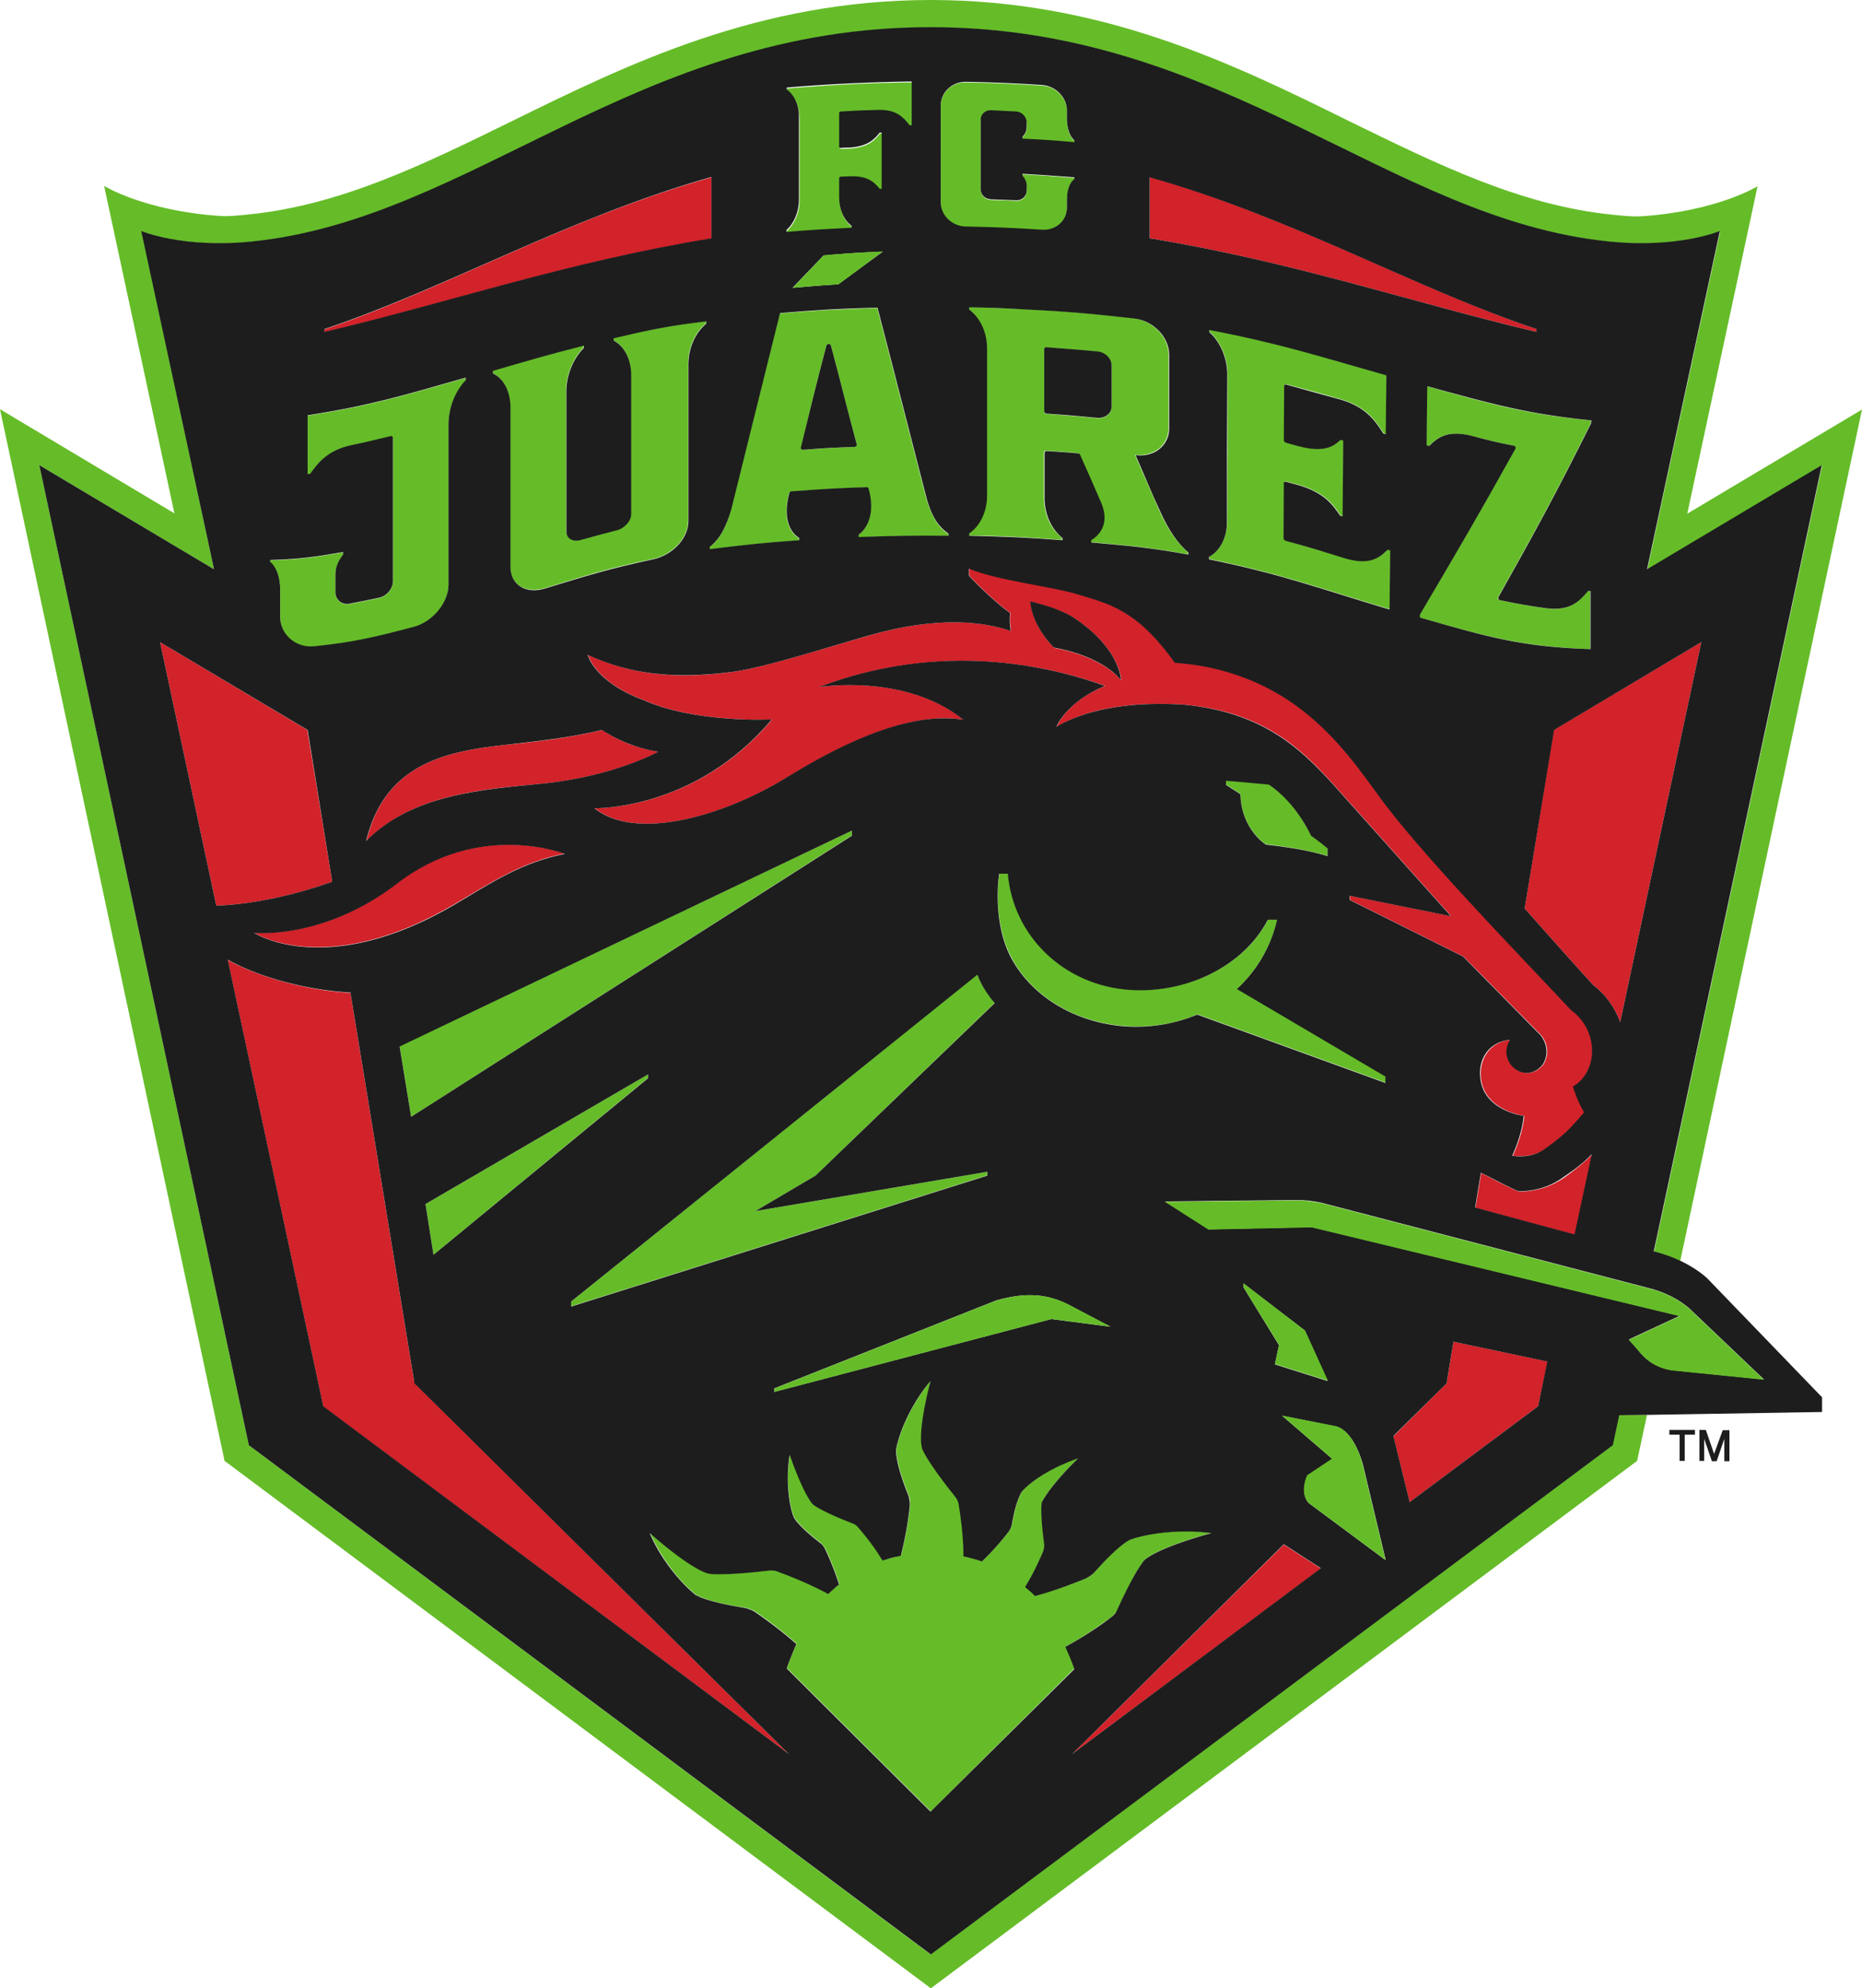 <?xml version="1.0" encoding="utf-8"?>
<!-- Generator: Adobe Illustrator 24.0.1, SVG Export Plug-In . SVG Version: 6.00 Build 0)  -->
<svg version="1.1" id="Capa_1" xmlns="http://www.w3.org/2000/svg" xmlns:xlink="http://www.w3.org/1999/xlink" x="0px" y="0px"
	 width="582.9px" height="622.4px" viewBox="0 0 582.9 622.4" style="enable-background:new 0 0 582.9 622.4;" xml:space="preserve"
	>
<style type="text/css">
	.st0{fill:#65BC28;}
	.st1{fill:#D2222A;}
	.st2{fill:#1D1D1D;}
</style>
<g>
	<path class="st0" d="M504.8,452.4L291.3,611.8L77.9,452.4L12.3,145.6l54.7,32.6L44.3,72.4c0,0,12.9,5.5,34.6,3.3
		c69.2-7,120.5-67.1,212.5-67.1c92,0,143.3,60.1,212.5,67.1c21.7,2.2,34.6-3.3,34.6-3.3l-22.8,105.9l54.7-32.6l-51.7,242l-0.9,4.1
		c3.1,0.8,5.8,1.8,8.2,2.9l56.9-266.5l-54.7,32.6l22-102.5c0,0-12.5,7.8-36.3,9.4c-3,0.2-6.1-0.2-9.2-0.5
		c-28.6-2.9-54.6-15.7-82.2-29.2C386.3,20.1,345.3,0,291.4,0c-53.9,0-94.9,20.1-131.1,37.9c-27.5,13.5-53.6,26.3-82.2,29.2
		c-3.1,0.3-6.2,0.7-9.2,0.5c-23.8-1.6-36.3-9.4-36.3-9.4l22,102.5L0,128.1l70.3,329.2l221.1,165.1l221.1-165.1l3.1-14.4l-8.8,0.1
		L504.8,452.4z"/>
	<path class="st1" d="M222.7,55.5c-45.3,12.8-82.5,34.6-121.1,47.6v0.9c38.6-9.1,75.8-21.9,121.1-29.3V55.5z"/>
	<path class="st0" d="M246.3,72.3c0,0.2,0,0.3,0,0.6c8.1-0.7,12.2-1,20.4-1.3c0-0.2,0-0.3,0-0.6c-2.4-1.8-3.9-5.1-3.9-8.9
		c0-2.9,0-3.1,0-6c0-0.3,0.2-0.5,0.5-0.5c1-0.1,1.6-0.1,2.6-0.1c5.9-0.3,8,2,9.6,3.9c0.2,0,0.3,0,0.6,0c0-7.1,0-10.6,0-17.6
		c-0.2,0-0.3,0-0.6,0c-1.6,2-3.6,4.4-9.6,4.7c-1,0-1.6,0.1-2.6,0.1c-0.3,0-0.5-0.2-0.5-0.4c0-3.7,0-6.8,0-10.5
		c0-0.3,0.2-0.5,0.5-0.5c4.8-0.2,7.2-0.4,12-0.5c5.6-0.2,7.7,2.5,9.4,4.6c0.1,0.1,0.1,0.1,0.2,0.2c0.2,0,0.3,0,0.6,0
		c0-5.5,0-8.2,0-13.7c-13.1,0.1-26.1,0.8-39.1,1.9c0,0.2,0,0.3,0,0.6c2.4,1.7,3.9,5,3.9,8.8c0,10.4,0,15.7,0,26.1
		C250.2,66.7,248.7,70.2,246.3,72.3z"/>
	<path class="st0" d="M182.7,108.8c0-0.3,0-0.5,0-0.7c-11.5,3-17.2,4.7-28.5,7.9c0,0.3,0,0.5,0,0.8c3.4,1.6,5.5,5.6,5.5,10.7
		c0,20,0,29.9,0,49.9c0,5.6,4.9,8.5,10.9,6.7c13.4-4.1,20.1-6.3,33.7-9.1c6.1-1.3,11.1-6.5,11.1-12c0,0,0,0,0-0.1
		c0-19.5,0-29.3,0-48.9c0-5,2.1-9.9,5.6-12.8c0-0.3,0-0.4,0-0.7c-11.7,1.5-17.4,2.6-29,5.3c0,0.3,0,0.4,0,0.7
		c3.4,1.7,5.5,5.8,5.5,10.9c0,17.4,0,26.1,0,43.4c0,2.2-1.9,4.4-4.4,5.1c0,0-0.1,0-0.1,0c-4.5,1.2-6.8,1.8-11.4,3.1c0,0-0.1,0-0.1,0
		c-2.4,0.6-4.3-0.6-4.3-2.8c0-17.5,0-26.3,0-43.8C177.2,117.5,179.3,112.2,182.7,108.8z"/>
	<path class="st0" d="M378.6,174.2c0,0.3,0,0.5,0,0.8c22.8,4.7,34.1,9,56.5,15.7c0.1-7.4,0.1-11.1,0.2-18.5
		c-0.3-0.1-0.5-0.1-0.8-0.2c-0.1,0.1-0.1,0.1-0.2,0.2c-2.3,2.2-5.3,4.8-13.1,2.5c0,0,0,0,0,0c-7.4-2.2-11.2-3.4-18.6-5.5
		c-0.4-0.1-0.7-0.5-0.7-0.8c0-6.9,0.1-10.4,0.1-17.3c0-0.3,0.3-0.5,0.7-0.4c1.5,0.4,2.2,0.6,3.6,1c8.3,2.3,11.2,6.3,13.3,9.6
		c0.3,0.1,0.5,0.1,0.8,0.2c0.1-9.5,0.1-14.2,0.2-23.7c-0.3-0.1-0.5-0.1-0.8-0.2c-2.2,2-5.1,4.2-13.5,1.9c-1.5-0.4-2.2-0.6-3.6-1
		c-0.4-0.1-0.7-0.5-0.7-0.8c0-6.8,0-10.2,0.1-17c0-0.3,0.3-0.5,0.7-0.4c6.7,1.8,10.2,2.7,17,4.7c7.9,2.3,10.8,6.7,13.1,10.2
		c0.1,0.1,0.1,0.2,0.2,0.4c0.3,0.1,0.5,0.1,0.8,0.2c0.1-7.4,0.1-11.1,0.2-18.4c-21.9-6.2-33.1-9.9-55.4-14.2c0,0.3,0,0.4,0,0.7
		c3.5,3.2,5.6,8.2,5.6,13.2c0,18.4,0,27.7-0.1,46.1C384.1,168.3,382,172.4,378.6,174.2z"/>
	<path class="st0" d="M319.6,96.7c-6.5-0.3-9.8-0.4-16.4-0.6c0,0.3,0,0.4,0,0.7c3.5,2.6,5.6,7.2,5.6,12.2c0,18.4,0,27.6,0,46
		c0,5-2.1,9.5-5.6,11.9c0,0.3,0,0.4,0,0.7c11.7,0.2,17.5,0.5,29.2,1.4c0-0.3,0-0.4,0-0.7c-3.5-2.7-5.6-7.5-5.6-12.4
		c0-5.7,0-8.5,0-14.2c0-0.3,0.3-0.6,0.7-0.6c3.9,0.2,5.9,0.4,9.8,0.7c0.3,0,0.5,0.2,0.6,0.4c2.6,6,3.9,9,6.6,15
		c3,6.9-0.9,10.5-3.1,11.8c0,0.3,0,0.4,0,0.7c12.2,1.1,18.3,1.6,30.4,3.8c0-0.3,0-0.4,0-0.7c-3.3-2.8-6.2-7-8.8-12.8
		c-3.1-7-4.6-10.6-7.7-17.6c6.9,0.6,10.5-3.9,10.5-8.2c0-9.3,0-14,0-23.3c0-5.5-5-10.6-11.1-11.3C340.8,98,333.8,97.4,319.6,96.7
		C319.7,96.7,319.6,96.7,319.6,96.7z M326.9,109.3c0-0.2,0.1-0.3,0.2-0.4c0.1-0.1,0.3-0.2,0.5-0.1c6.3,0.4,9.6,0.7,15.9,1.3
		c2.5,0.2,4.5,2.2,4.5,4.4c0,5.1,0,7.7,0,12.8c0,2.2-2,3.8-4.5,3.6c-6.4-0.6-9.5-0.9-15.9-1.3c-0.2,0-0.4-0.1-0.5-0.2
		c-0.1-0.1-0.2-0.3-0.2-0.4C326.9,121,326.9,117.1,326.9,109.3z"/>
	<path class="st0" d="M446.5,139.4c0.3,0.1,0.5,0.1,0.8,0.2c0.1-0.1,0.1-0.1,0.2-0.2c2.4-2.2,5.3-4.9,13-3c5.3,1.3,8,2.1,13.2,3.1
		c0.2,0,0.4,0.2,0.6,0.4c0.1,0.2,0.1,0.4,0,0.6c-11.8,21.2-17.8,31.6-29.9,51.9c0,0.4,0,0.6,0,0.9c21.4,6.1,32.1,9.1,53.4,9.9
		c0-7.3,0-10.9,0-18.2c-0.3,0-0.4,0-0.8,0c-0.1,0.1-0.2,0.2-0.2,0.3c-2.3,2.6-5.1,6.2-12.8,5.1c-5.7-0.8-8.6-1.3-14.4-2.5
		c-0.2,0-0.5-0.2-0.6-0.4c-0.1-0.2-0.1-0.4,0-0.6c11.9-21.2,17.9-32.2,29-54.4c0-0.3,0-0.5,0-0.9c-19.9-1.9-30.3-4.8-51.4-10.7
		C446.6,128.3,446.6,132,446.5,139.4z"/>
	<path class="st0" d="M87.7,193.2c0,5.5,4.8,9.9,10.7,9.2c12.5-1.3,18.7-2.8,31.2-6.1c6-1.6,10.8-7.6,10.8-13.2
		c0-20.1,0-30.1,0-50.1c0-5.1,2.1-10.4,5.4-13.9c0-0.3,0-0.5,0-0.8c-19.9,5.7-29.8,8.7-49.5,11.8c0,7.4,0,11,0,18.4
		c0.3,0,0.5-0.1,0.8-0.1c0.1-0.1,0.1-0.2,0.2-0.3c2.3-3.1,5.1-7.1,12.9-8.7c4.8-1,7.3-1.6,12.1-2.8c0.4-0.1,0.7,0.1,0.7,0.5
		c0,18,0,27,0,45c0,2.2-1.9,4.6-4.3,5.1c-3.8,0.8-5.6,1.2-9.4,1.9c-2.3,0.4-4.3-1.3-4.3-3.6c0-2.1,0-3.2,0-5.2c0-2,0.3-4,2.4-6.6
		c0-0.3,0-0.5,0-0.8c-9.1,1.6-13.7,2.2-22.8,2.5c0,0.3,0,0.4,0,0.7c1.6,1.1,3.1,4.1,3.1,8.7C87.7,188.1,87.7,189.8,87.7,193.2z"/>
	<path class="st0" d="M222.1,172c11.2-1.4,16.8-2,28-2.8c0-0.3,0-0.5,0-0.7c-3-1.8-5.2-6.5-3.1-14.1c0.1-0.3,0.4-0.5,0.7-0.5
		c9.3-0.7,14-1,23.4-1.3c0.3,0,0.6,0.2,0.7,0.4c2.1,7.4-0.1,12.3-3.1,14.5c0,0.3,0,0.4,0,0.7c11.3-0.5,16.9-0.5,28.1-0.4
		c0-0.3,0-0.4,0-0.7c-3.6-2.4-5.3-6.1-6.8-10.9c-6.2-24-9.2-36-15.4-59.8c-12.2,0.4-18.3,0.7-30.5,1.7c-6.1,24.5-9.2,36.9-15.3,61.6
		c-1.4,4.9-3.1,8.8-6.7,11.6C222.1,171.5,222.1,171.7,222.1,172z M258.7,108.2c0.1-0.3,0.4-0.5,0.7-0.5c0.3,0,0.6,0.2,0.7,0.4
		c3.3,12.3,4.7,18.7,8.1,31c0,0.2,0,0.4-0.1,0.5c-0.1,0.2-0.3,0.2-0.6,0.3c-6.4,0.2-9.7,0.5-16.1,0.9c-0.2,0-0.4-0.1-0.5-0.2
		c-0.1-0.1-0.2-0.3-0.1-0.5C253.8,127.4,255.4,120.8,258.7,108.2z"/>
	<path class="st1" d="M129.6,432.2l-19.9-121.4c-15.4-0.9-30-5.6-38.4-10.3l29.9,139.8L247,549.1L129.8,433L129.6,432.2z"/>
	<path class="st1" d="M96.2,228.5L50.1,201l17.6,82.5C77,283.2,90,281,104,276L96.2,228.5z"/>
	<polygon class="st1" points="335.6,549.1 413.5,491 401.9,483.5 	"/>
	<path class="st1" d="M477.3,284.4c6.9,7.8,18.8,21.1,21.4,23.9c3.7,2.8,6.5,6.6,8.3,11.1c0.1,0.2,0.1,0.4,0.2,0.6l25.4-119
		l-46.2,27.5L477.3,284.4z"/>
	<polygon class="st1" points="453,432.2 452.9,433 436.2,449.6 441.3,470.2 481.5,440.2 484.5,426.2 455,420 	"/>
	<path class="st1" d="M475.6,373c-0.6,0-7.4-3.4-11.9-5.8l-1.8,10.9l31.1,8.4l5.4-25.1c-2.5,2.5-4.9,4.5-8.8,7.3
		C485.5,371.5,480.8,373,475.6,373z"/>
	<path class="st1" d="M114.7,263.3c14.2-14.7,36.7-16.3,55.1-18c22.4-2.2,36.4-10,36.4-10c-7.3-1.1-13.3-3.8-17.7-6.8
		c-9.5,2.3-18.8,3.5-30.6,4.7C138.3,235.3,120.3,239.8,114.7,263.3z"/>
	<path class="st1" d="M497.4,323.1c-1.2-3-3.1-5.3-5.4-6.9c-15.5-16.6-48.5-50.4-60.8-67.9c-4.1-5.4-12-17.3-24-26.5
		c-10.1-7.7-23.3-13.3-39.1-14.4c-0.1,0-0.2,0-0.3-0.1c-12-16.7-20.9-18.4-30.2-21.3c-8.4-2.6-25-4.3-34.2-8.1v2.3
		c2.7,2.9,8.1,8.2,12.9,11.7c-0.2,1.9-0.1,3.8,0.2,5.6c-8.5-2.9-22.6-4.7-43.6,1.2c-13.9,3.9-33.2,10.2-43.4,11.6
		c-18.4,2.5-32.1,0.8-45.4-5.3c0,0,1.8,8.1,17,14c0,0,0.1,0,0.1,0c16.5,7.5,40.5,6.2,40.5,6.2c-24,28.6-55.5,27.8-55.5,27.8
		c12.5,10.2,39.5,3,60.1-9.6c27.4-16.7,43.9-19.9,55.4-18.1c-18.3-14.7-45.3-10.2-45.3-10.2c38.3-14.5,72.2-6.7,89.6-0.4
		c-12.3,5-15.2,12.8-15.2,12.8c12.8-7.6,30.5-7.6,40.2-6.9c23.9,2.3,35.7,13,46.3,24.8l37,41.4l-31.7-6.4v1.3l35.5,17.7l24.5,24.8
		c3.6,4.9,0.5,9.1,0.5,9.1c-5.4,6.6-14.5-0.8-10.2-7.8c-5.8,0.5-9.9,5.2-9.3,11.9c1,10.3,13.6,11.9,13.6,11.9
		c-0.4,4.1-1.8,8.5-3.6,12.5c3.4,0.4,7.1,0,10.4-2.3c5.7-4.1,7.4-5.8,12.1-11.3c-2.2-3.7-3.1-6.9-3.4-8.1
		C497.8,337.1,500,329.8,497.4,323.1z M330,202.8c0,0-6.8-6.5-7.4-14.5c5.2,1.4,10.4,2.8,14.9,6C350.9,203.7,351,213,351,213
		S346,205.8,330,202.8z"/>
	<path class="st1" d="M79.4,291.9c0,0,22.6,14.9,63.1-9c11.7-6.9,20.8-13,34.2-15.7c0,0-26.7-10.5-52.5,9.3
		C101.1,294.4,79.4,291.9,79.4,291.9z"/>
	<path class="st0" d="M374.9,317.5l58.9,21.4v-2l-46.5-27.4c6.1-5.6,10.5-13,12.6-21.7l0,0h-2.9c-7.4,14.4-25,23.1-42.9,22
		c-21.1-1.3-36.9-17.1-38.5-36.4h-2.7c-0.8,4.3-1.3,16.2,3.3,25.5c6.2,12.6,20.2,21.3,36.4,22.3
		C360.6,321.7,368.2,320.4,374.9,317.5z"/>
	<path class="st0" d="M396.3,264.3c10.2,1.1,16.2,2.7,19.3,3.6v-2.4c-2.2-1.9-5.2-4-5.2-4s-4.4-10.1-13.2-16l-13.4-1.2v1.3l4.5,2.9
		C388.6,259.6,396.3,264.3,396.3,264.3z"/>
	<polygon class="st0" points="266.7,261.5 266.7,260 125.1,327.5 128.7,349.6 	"/>
	<polygon class="st0" points="202.9,337.4 202.9,336.3 133.2,376.9 135.7,392.8 	"/>
	<path class="st0" d="M333.6,515.4l0.9-0.5c6-3.3,11.4-7.3,13.5-8.8c0.6-0.5,1.3-1.3,1.5-1.6c5.6-12.3,8.3-15.7,8.8-16.2
		c0.6-0.6,4.5-3.9,21-8.5c-2.4-0.3-4.9-0.5-7.7-0.5c-6.5,0-12.8,0.9-17.5,2.5c-0.3,0.1-1.2,0.6-1.6,0.9c-2.8,1.9-5.7,4.7-10.1,9.7
		c-0.3,0.3-1.5,1.3-2.4,1.6c-2.7,1.2-8.3,3.4-15.1,5.3l-0.8,0.2l-0.6-0.6c-0.4-0.3-0.7-0.7-1.1-1l-1.4-1.2l0.5-0.9
		c2.8-4.6,4.8-9.5,5.2-10.4c0.2-0.6,0.4-1.4,0.3-1.8c-1.3-9.8-0.9-12.8-0.8-13.3c0.1-0.6,2.6-5.3,11.4-13.9
		c-7.6,2.6-14.2,6.6-17.6,10.4c-0.2,0.2-0.5,0.8-0.6,1.1c-1,2.2-1.8,4.9-2.6,9.5c-0.1,0.4-0.5,1.3-0.9,1.9c-1.1,1.4-3.9,5-7.8,8.8
		l-0.6,0.6l-0.8-0.3c-1.2-0.4-2.5-0.8-4-1.1l-1-0.2l0-1c-0.1-6.5-1-12.9-1.5-15.3c-0.1-0.7-0.6-1.7-0.8-2
		c-8.7-10.7-10.4-14.6-10.6-15.3c-0.3-0.8-1.5-5.4,2.6-21.3c-5.1,6-9.5,14.8-10.8,21.4c-0.1,0.3,0,1.3,0.1,1.8c0.4,3.2,1.5,7,3.9,13
		c0.2,0.4,0.4,1.8,0.3,2.8c-0.2,2.2-0.9,8.1-2.6,14.9l-0.2,0.8l-0.8,0.2c-1.2,0.3-2.4,0.6-3.6,0.9l-1.3,0.4l-0.6-0.9
		c-2.7-4.4-6.1-8.4-7.1-9.5c-0.4-0.4-1-0.9-1.2-1c-9.8-3.9-12.3-5.7-12.7-6l0,0c-0.9-0.7-3.7-4.8-7.5-15.7
		c-1.2,6.5-0.6,14.8,1.3,19.6c0.1,0.2,0.4,0.7,0.8,1.2c1.6,1.9,3.8,4,7.7,7c0.3,0.3,0.9,1,1.2,1.5c0.7,1.5,2.6,5.5,4.2,10.5l0.3,0.8
		l-0.7,0.5c-0.8,0.6-1.5,1.2-2,1.8l-0.7,0.7l-0.9-0.5c-6-3.2-12.4-5.6-14.9-6.5c-0.6-0.2-1.5-0.4-2.3-0.4
		c-6.8,0.8-12.1,1.2-15.8,1.2c-1.1,0-2.6,0-3.6-0.2c-0.2,0-5.1-1-18.4-12.7c3,7.1,8.9,15.1,14.4,19.4c0.2,0.1,0.8,0.5,1.7,0.8
		c3.2,1.3,7.3,2.3,14,3.3c0.5,0.1,1.9,0.6,2.7,1.1c2,1.3,7.1,4.9,12.5,9.6l0.6,0.5c0,0-2.8,6.4-3,7.7l45,44.8l45-44.8
		C336.1,521,333.6,515.4,333.6,515.4z"/>
	<path class="st0" d="M309.1,366.8l-72.6,12.3l18.8-11.1l56.1-54.1c-4.2-4.8-5.4-8.9-5.4-8.9L178.8,407.4v1.5l130.3-41V366.8z"/>
	<path class="st0" d="M302.3,71.1c9.6,0.2,14.4,0.4,23.9,1c4.3,0.3,7.8-2.8,7.8-6.9c0-1.5,0-1,0-2.5c0-3.4,1.1-5.6,2.3-6.4
		c0-0.2,0-0.3,0-0.6c-6.5-0.5-9.7-0.8-16.2-1.1c0,0.2,0,0.4,0,0.6c1.6,1.8,1.2,3.2,1.3,4.7c0,1.7-1.5,3.1-3.2,3
		c-3.2-0.2-4.8-0.2-8-0.3c-1.7-0.1-3.2-1.4-3.2-3.1c0-8.8,0-13.2,0-21.9c0-1.6,1.4-2.9,3.1-2.9c0,0,0,0,0.1,0c3.2,0.1,4.8,0.2,8,0.4
		c1.7,0.1,3.2,1.7,3.2,3.4c0,1.5,0.3,2.9-1.3,4.5c0,0.2,0,0.4,0,0.6c6.5,0.4,9.7,0.6,16.2,1.1c0-0.2,0-0.3,0-0.6
		c-1.2-1-2.3-3.4-2.3-6.8c0-1,0-1.5,0-2.5c0-4.1-3.5-7.8-7.8-8c-9.6-0.6-14.4-0.8-23.9-1c-4.3-0.1-7.8,3.2-7.8,7.4
		c0,10.2,0,20.3,0,30.5C294.5,67.6,298,71,302.3,71.1z"/>
	<path class="st1" d="M481,103c-38.6-13-75.8-34.7-121.1-47.6v19.2c45.3,7.4,82.5,20.2,121.1,29.3V103z"/>
	<path class="st2" d="M251.4,140.8c6.4-0.5,9.7-0.7,16.1-0.9c0.2,0,0.4-0.1,0.6-0.3c0.1-0.1,0.2-0.3,0.1-0.5
		c-3.3-12.2-4.8-18.7-8.1-31c-0.1-0.3-0.4-0.4-0.7-0.4c-0.3,0-0.6,0.2-0.7,0.5c-3.3,12.6-4.9,19.2-8,31.9c0,0.2,0,0.4,0.1,0.5
		C251,140.7,251.2,140.8,251.4,140.8z"/>
	<path class="st2" d="M327.6,129.5c6.4,0.4,9.6,0.7,15.9,1.3c2.5,0.2,4.5-1.4,4.5-3.6c0-5.1,0-7.7,0-12.8c0-2.2-2-4.2-4.5-4.4
		c-6.4-0.6-9.6-0.8-15.9-1.3c-0.2,0-0.4,0-0.5,0.1c-0.1,0.1-0.2,0.3-0.2,0.4c0,7.8,0,11.7,0,19.6c0,0.2,0.1,0.3,0.2,0.4
		C327.2,129.4,327.4,129.5,327.6,129.5z"/>
	<path class="st2" d="M525.9,394.6c-2.3-1.1-5.1-2.1-8.2-2.9l0.9-4.1l51.7-242l-54.7,32.6l22.8-105.9c0,0-12.9,5.5-34.6,3.3
		c-69.2-7-120.5-67.1-212.5-67.1c-92,0-143.3,60.1-212.5,67.1c-21.7,2.2-34.6-3.3-34.6-3.3l22.8,105.9l-54.7-32.6l65.6,306.8
		l213.5,159.4l213.5-159.4l2-9.4l8.8-0.1l54.7-0.9v-4.6l-35.9-37.2C532.8,398.6,529.9,396.5,525.9,394.6z M532.6,201l-25.4,119
		c-0.1-0.2-0.1-0.4-0.2-0.6c-1.8-4.5-4.6-8.3-8.3-11.1c-2.6-2.8-14.5-16.1-21.4-23.9l9.2-55.9L532.6,201z M495.9,348.2
		c-4.7,5.5-6.4,7.2-12.1,11.3c-3.3,2.4-7,2.8-10.4,2.3c1.8-4,3.2-8.4,3.6-12.5c0,0-12.6-1.5-13.6-11.9c-0.7-6.7,3.4-11.4,9.3-11.9
		c-4.3,7,4.8,14.4,10.2,7.8c0,0,3.1-4.1-0.5-9.1L458,299.4l-35.5-17.7v-1.3l31.7,6.4l-37-41.4c-10.6-11.7-22.4-22.4-46.3-24.8
		c-9.7-0.7-27.4-0.6-40.2,6.9c0,0,3-7.7,15.2-12.8c-17.4-6.3-51.3-14.2-89.6,0.4c0,0,27-4.5,45.3,10.2c-11.5-1.8-28.1,1.3-55.4,18.1
		c-20.6,12.6-47.6,19.8-60.1,9.6c0,0,31.5,0.8,55.5-27.8c0,0-24,1.3-40.5-6.2c0,0-0.1,0-0.1,0c-15.2-5.9-17-14-17-14
		c13.3,6.1,27,7.7,45.4,5.3c10.3-1.4,29.6-7.7,43.4-11.6c21.1-5.9,35.1-4.1,43.6-1.2c-0.3-1.8-0.4-3.7-0.2-5.6
		c-4.8-3.5-10.2-8.8-12.9-11.7V178c9.1,3.8,25.7,5.5,34.2,8.1c9.4,2.9,18.3,4.6,30.2,21.3c0.1,0,0.2,0.1,0.3,0.1
		c15.8,1.1,29,6.7,39.1,14.4c12.1,9.2,19.9,21.1,24,26.5c12.3,17.5,45.3,51.3,60.8,67.9c2.3,1.6,4.2,4,5.4,6.9
		c2.6,6.7,0.4,13.9-4.9,16.9C492.8,341.3,493.7,344.5,495.9,348.2z M498.3,361.3l-5.4,25.1l-31.1-8.4l1.8-10.9
		c4.5,2.3,11.3,5.8,11.9,5.8c5.2,0,9.9-1.5,13.9-4.4C493.4,365.8,495.9,363.8,498.3,361.3z M181.6,169.1
		C181.6,169.1,181.6,169,181.6,169.1c4.6-1.3,6.9-1.9,11.5-3.1c0,0,0.1,0,0.1,0c2.4-0.7,4.4-2.9,4.4-5.1c0-17.4,0-26.1,0-43.4
		c0-5-2.1-9.1-5.5-10.9c0-0.3,0-0.4,0-0.7c11.5-2.7,17.3-3.9,29-5.3c0,0.3,0,0.5,0,0.7c-3.5,2.9-5.6,7.8-5.6,12.8
		c0,19.5,0,29.3,0,48.9c0,0,0,0,0,0.1c0,5.5-5,10.7-11.1,12c-13.6,2.9-20.3,5-33.7,9.1c-6,1.9-10.9-1.1-10.9-6.7
		c0-19.9,0-29.9,0-49.9c0-5.1-2.1-9.1-5.5-10.7c0-0.3,0-0.5,0-0.8c11.4-3.3,17.1-5,28.5-7.9c0,0.3,0,0.4,0,0.7
		c-3.4,3.4-5.5,8.6-5.5,13.6c0,17.5,0,26.3,0,43.8C177.2,168.5,179.2,169.7,181.6,169.1z M157.8,233.2c11.7-1.3,21.1-2.4,30.6-4.7
		c4.5,2.9,10.4,5.7,17.7,6.8c0,0-14,7.8-36.4,10c-18.3,1.8-40.8,3.3-55.1,18C120.3,239.8,138.3,235.3,157.8,233.2z M124.3,276.6
		c25.8-19.9,52.5-9.3,52.5-9.3c-13.5,2.7-22.6,8.8-34.2,15.7c-40.5,23.9-63.1,9-63.1,9S101.1,294.4,124.3,276.6z M266.7,260v1.6
		l-138,88l-3.6-22L266.7,260z M202.9,336.3v1.2l-67.2,55.3l-2.5-15.9L202.9,336.3z M178.8,407.4L306,305.1c0,0,1.2,4.1,5.4,8.9
		L255.3,368l-18.8,11.1l72.6-12.3v1.2l-130.3,41V407.4z M242.4,434.6l69.4-27.5c10.1-2.9,16.5-1.7,22.3,1.1l13.5,7.1l-18.5-2.4
		l-86.7,22.8L242.4,434.6z M316.1,299c-4.6-9.3-4-21.2-3.3-25.5h2.7c1.6,19.3,17.4,35.1,38.5,36.4c17.9,1.1,35.5-7.7,42.9-22h2.9
		l0,0c-2,8.7-6.5,16.1-12.6,21.7l46.5,27.4v2l-58.9-21.4c-6.7,2.8-14.3,4.2-22.4,3.7C336.3,320.2,322.4,311.6,316.1,299z
		 M383.8,245.7v-1.3l13.4,1.2c8.8,5.9,13.2,16,13.2,16s3,2.1,5.2,4v2.4c-3.1-1-9.1-2.5-19.3-3.6c0,0-7.7-4.7-8-15.8L383.8,245.7z
		 M378.6,104c0-0.3,0-0.4,0-0.7c22.3,4.3,33.5,8,55.4,14.2c-0.1,7.4-0.1,11.1-0.2,18.4c-0.3-0.1-0.5-0.1-0.8-0.2
		c-0.1-0.2-0.1-0.2-0.2-0.4c-2.3-3.5-5.2-7.9-13.1-10.2c-6.8-1.9-10.2-2.8-17-4.7c-0.4-0.1-0.7,0.1-0.7,0.4c0,6.8-0.1,10.2-0.1,17
		c0,0.3,0.3,0.7,0.7,0.8c1.5,0.4,2.2,0.6,3.6,1c8.4,2.3,11.3,0.1,13.5-1.9c0.3,0.1,0.5,0.1,0.8,0.2c-0.1,9.5-0.1,14.2-0.2,23.7
		c-0.3-0.1-0.5-0.1-0.8-0.2c-2.2-3.3-5-7.3-13.3-9.6c-1.5-0.4-2.2-0.6-3.6-1c-0.4-0.1-0.7,0.1-0.7,0.4c0,6.9-0.1,10.4-0.1,17.3
		c0,0.3,0.3,0.7,0.7,0.8c7.4,2,11.2,3.2,18.6,5.5c0,0,0,0,0,0c7.8,2.3,10.8-0.3,13.1-2.5c0.1-0.1,0.1-0.1,0.2-0.2
		c0.3,0.1,0.5,0.1,0.8,0.2c-0.1,7.4-0.1,11.1-0.2,18.5c-22.4-6.7-33.6-11-56.5-15.7c0-0.3,0-0.5,0-0.8c3.4-1.8,5.6-5.9,5.6-10.9
		c0-18.4,0-27.7,0.1-46.1C384.2,112.2,382.1,107.1,378.6,104z M498.1,132.5c-11.1,22.2-17.1,33.2-29,54.4c-0.1,0.2-0.1,0.4,0,0.6
		c0.1,0.2,0.3,0.4,0.6,0.4c5.8,1.2,8.6,1.7,14.4,2.5c7.7,1,10.5-2.5,12.8-5.1c0.1-0.1,0.2-0.2,0.2-0.3c0.3,0,0.5,0,0.8,0
		c0,7.3,0,10.9,0,18.2c-21.3-0.7-31.9-3.7-53.4-9.9c0-0.4,0-0.5,0-0.9c12-20.3,18.1-30.7,29.9-51.9c0.1-0.2,0.1-0.4,0-0.6
		c-0.1-0.2-0.3-0.4-0.6-0.4c-5.2-1-7.9-1.7-13.2-3.1c-7.7-1.9-10.7,0.8-13,3c-0.1,0.1-0.1,0.1-0.2,0.2c-0.3-0.1-0.5-0.1-0.8-0.2
		c0.1-7.4,0.1-11.1,0.2-18.5c21.1,5.8,31.5,8.7,51.4,10.7C498.1,132,498.1,132.1,498.1,132.5z M359.9,55.5
		C405.2,68.3,442.4,90.1,481,103v0.9c-38.6-9.1-75.8-21.9-121.1-29.3V55.5z M366,111c0,9.3,0,14,0,23.3c0,4.3-3.7,8.9-10.5,8.2
		c3.1,7,4.5,10.7,7.7,17.6c2.6,5.8,5.5,10.1,8.8,12.8c0,0.3,0,0.4,0,0.7c-12.1-2.2-18.2-2.7-30.4-3.8c0-0.3,0-0.4,0-0.7
		c2.2-1.3,6.1-4.9,3.1-11.8c-2.6-6-3.9-9-6.6-15c-0.1-0.2-0.4-0.4-0.6-0.4c-3.9-0.3-5.9-0.5-9.8-0.7c-0.4,0-0.7,0.2-0.7,0.6
		c0,5.7,0,8.5,0,14.2c0,5,2.2,9.7,5.6,12.4c0,0.3,0,0.4,0,0.7c-11.7-0.9-17.5-1.1-29.2-1.4c0-0.3,0-0.4,0-0.7
		c3.5-2.4,5.6-6.9,5.6-11.9c0-18.4,0-27.6,0-46c0-5-2.1-9.6-5.6-12.2c0-0.3,0-0.4,0-0.7c6.5,0.1,9.8,0.2,16.4,0.6c0,0,0,0,0,0
		c14.1,0.7,21.1,1.3,35.2,2.9C361,100.3,366,105.5,366,111z M294.5,33c0-4.1,3.5-7.4,7.8-7.4c9.6,0.2,14.4,0.4,23.9,1
		c4.3,0.3,7.8,3.9,7.8,8c0,1,0,1.5,0,2.5c0,3.4,1.1,5.8,2.3,6.8c0,0.2,0,0.3,0,0.6c-6.5-0.6-9.7-0.8-16.2-1.1c0-0.2,0-0.4,0-0.6
		c1.6-1.6,1.2-3,1.3-4.5c0-1.7-1.5-3.3-3.2-3.4c-3.2-0.2-4.8-0.2-8-0.4c0,0,0,0-0.1,0c-1.7,0-3.1,1.3-3.1,2.9c0,8.8,0,13.2,0,21.9
		c0,1.7,1.4,3,3.2,3.1c3.2,0.1,4.8,0.2,8,0.3c1.7,0.1,3.2-1.3,3.2-3c0-1.5,0.3-2.9-1.3-4.7c0-0.2,0-0.4,0-0.6
		c6.5,0.4,9.7,0.6,16.2,1.1c0,0.2,0,0.3,0,0.6c-1.2,0.8-2.3,3-2.3,6.4c0,1.5,0,1,0,2.5c0,4.1-3.5,7.2-7.8,6.9
		c-9.6-0.6-14.4-0.8-23.9-1c-4.3-0.1-7.8-3.5-7.8-7.6C294.5,53.3,294.5,43.2,294.5,33z M246.3,28c0-0.2,0-0.3,0-0.6
		c13-1.1,26.1-1.7,39.1-1.9c0,5.5,0,8.2,0,13.7c-0.2,0-0.3,0-0.6,0c-0.1-0.1-0.1-0.1-0.2-0.2c-1.7-2.1-3.8-4.7-9.4-4.6
		c-4.8,0.1-7.2,0.2-12,0.5c-0.3,0-0.5,0.2-0.5,0.5c0,3.7,0,6.8,0,10.5c0,0.3,0.2,0.5,0.5,0.4c1-0.1,1.5-0.1,2.6-0.1
		c5.9-0.3,8-2.7,9.6-4.7c0.2,0,0.3,0,0.6,0c0,7.1,0,10.6,0,17.6c-0.2,0-0.3,0-0.6,0c-1.6-1.9-3.6-4.2-9.6-3.9c-1,0-1.6,0.1-2.6,0.1
		c-0.3,0-0.5,0.2-0.5,0.5c0,2.9,0,3.1,0,6c0,3.8,1.5,7.1,3.9,8.9c0,0.2,0,0.3,0,0.6c-8.2,0.4-12.2,0.6-20.4,1.3c0-0.2,0-0.3,0-0.6
		c2.4-2.1,3.9-5.7,3.9-9.4c0-10.4,0-15.6,0-26.1C250.2,33.1,248.7,29.7,246.3,28z M276.3,78.8L262.4,89c-5.1,0.3-9.8,0.7-14.3,1.1
		l9.7-10.1C263.7,79.4,269.7,79,276.3,78.8z M228.9,159.6c6.1-24.7,9.2-37,15.3-61.6c12.2-1,18.3-1.4,30.5-1.7
		c6.2,23.8,9.2,35.8,15.4,59.8c1.4,4.8,3.1,8.4,6.8,10.9c0,0.3,0,0.4,0,0.7c-11.3-0.1-16.9,0-28.1,0.4c0-0.3,0-0.4,0-0.7
		c3-2.2,5.2-7.1,3.1-14.5c-0.1-0.3-0.4-0.5-0.7-0.4c-9.4,0.3-14,0.6-23.4,1.3c-0.3,0-0.6,0.2-0.7,0.5c-2.1,7.7,0.1,12.3,3.1,14.1
		c0,0.3,0,0.4,0,0.7c-11.2,0.8-16.8,1.4-28,2.8c0-0.3,0-0.4,0-0.7C225.7,168.4,227.4,164.5,228.9,159.6z M101.6,103
		c38.6-13,75.8-34.7,121.1-47.6v19.2c-45.3,7.4-82.5,20.2-121.1,29.3V103z M84.6,175.3c9.1-0.3,13.7-0.9,22.8-2.5c0,0.3,0,0.5,0,0.8
		c-2.1,2.7-2.4,4.6-2.4,6.6c0,2.1,0,3.1,0,5.2c0,2.3,2,4,4.3,3.6c3.7-0.7,5.6-1.1,9.4-1.9c2.4-0.5,4.3-2.9,4.3-5.1c0-18,0-27,0-45
		c0-0.3-0.3-0.6-0.7-0.5c-4.9,1.2-7.3,1.8-12.1,2.8c-7.7,1.6-10.6,5.6-12.9,8.7c-0.1,0.1-0.1,0.2-0.2,0.3c-0.3,0-0.5,0.1-0.8,0.1
		c0-7.4,0-11,0-18.4c19.7-3.1,29.6-6.1,49.5-11.8c0,0.3,0,0.5,0,0.8c-3.4,3.5-5.4,8.8-5.4,13.9c0,20.1,0,30.1,0,50.1
		c0,5.6-4.9,11.6-10.8,13.2c-12.5,3.3-18.8,4.8-31.2,6.1c-5.9,0.6-10.7-3.8-10.7-9.2c0-3.4,0-5.1,0-8.5c0-4.5-1.5-7.5-3.1-8.7
		C84.6,175.7,84.6,175.6,84.6,175.3z M50.1,201l46.2,27.5L104,276c-14,5-27,7.2-36.3,7.5L50.1,201z M101.2,440.2L71.3,300.4
		c8.4,4.8,23,9.4,38.4,10.3l19.9,121.4l0.1,0.9L247,549.1L101.2,440.2z M291.3,567.1l-45-44.8c0.3-1.3,3-7.7,3-7.7l-0.6-0.5
		c-5.4-4.7-10.6-8.3-12.5-9.6c-0.8-0.5-2.2-1-2.7-1.1c-6.7-1.1-10.8-2.1-14-3.3c-0.9-0.4-1.5-0.7-1.7-0.8
		c-5.5-4.4-11.5-12.3-14.4-19.4c13.3,11.7,18.2,12.7,18.4,12.7c1,0.2,2.5,0.2,3.6,0.2c3.7,0,9-0.4,15.8-1.2c0.8,0,1.7,0.1,2.3,0.4
		c2.5,0.9,8.8,3.3,14.9,6.5l0.9,0.5l0.7-0.7c0.6-0.5,1.2-1.1,2-1.8l0.7-0.5l-0.3-0.8c-1.6-5-3.5-9-4.2-10.5
		c-0.3-0.6-0.9-1.3-1.2-1.5c-3.9-3-6.1-5.1-7.7-7c-0.4-0.6-0.7-1-0.8-1.2c-1.9-4.8-2.4-13.1-1.3-19.6c3.8,10.9,6.6,15.1,7.5,15.7
		l0,0c0.4,0.3,2.9,2.2,12.7,6c0.2,0.1,0.8,0.5,1.2,1c1,1.1,4.4,5.1,7.1,9.5l0.6,0.9l1.3-0.4c1.2-0.4,2.4-0.7,3.6-0.9l0.8-0.2
		l0.2-0.8c1.7-6.8,2.4-12.7,2.6-14.9c0.1-0.9-0.2-2.3-0.3-2.8c-2.4-6-3.5-9.8-3.9-13c-0.1-0.5-0.1-1.4-0.1-1.8
		c1.3-6.7,5.7-15.5,10.8-21.4c-4.1,15.8-2.9,20.5-2.6,21.3c0.3,0.7,2,4.6,10.6,15.3c0.2,0.3,0.7,1.3,0.8,2c0.4,2.4,1.4,8.8,1.5,15.3
		l0,1l1,0.2c1.5,0.4,2.8,0.7,4,1.1l0.8,0.3l0.6-0.6c3.9-3.8,6.8-7.5,7.8-8.8c0.4-0.5,0.8-1.5,0.9-1.9c0.8-4.6,1.6-7.3,2.6-9.5
		c0.1-0.3,0.5-0.9,0.6-1.1c3.4-3.8,10.1-7.8,17.6-10.4c-8.8,8.6-11.2,13.3-11.4,13.9c-0.1,0.5-0.5,3.5,0.8,13.3
		c0,0.3-0.1,1.2-0.3,1.8c-0.4,0.9-2.4,5.8-5.2,10.4l-0.5,0.9l1.4,1.2c0.4,0.3,0.8,0.7,1.1,1l0.6,0.6l0.8-0.2
		c6.8-1.9,12.4-4.2,15.1-5.3c0.9-0.4,2.1-1.3,2.4-1.6c4.4-4.9,7.3-7.7,10.1-9.7c0.4-0.3,1.3-0.8,1.6-0.9c4.6-1.6,11-2.5,17.5-2.5
		c2.8,0,5.4,0.2,7.7,0.5c-16.5,4.6-20.4,7.9-21,8.5c-0.5,0.6-3.3,4-8.8,16.2c-0.1,0.3-0.9,1.2-1.5,1.6c-2,1.6-7.5,5.5-13.5,8.8
		l-0.9,0.5c0,0,2.5,5.6,2.8,7L291.3,567.1z M335.6,549.1l66.3-65.7l11.6,7.5L335.6,549.1z M389.3,403l0-1.2l19.2,14.7l0.5,1.2
		l6.6,14.6l-16.5-5.2l1.3-6L389.3,403z M409.7,470.5c0,0-2.9-2.7-0.4-8.6l7.8-5.2l-15.7-13.5l16.7,3.3c0,0,5.2,0.5,8.5,11.7
		l7.2,30.2L409.7,470.5z M481.5,440.2l-40.2,30l-5.1-20.7l16.7-16.5l0.1-0.9l2-12.1l29.4,6.2L481.5,440.2z M523.4,428.9
		c-6.7-1.1-9.4-4.8-11.1-6.9l-2.4-2.7l15.9-7.4l-115.2-27.8l-32.3,0.7l-13.6-8.7c0,0,39.5-0.5,42.9-0.4c3.3,0.1,6.5,0.9,6.5,0.9
		l102,26.6c8.9,2.2,13.4,7,13.4,7l22.7,21.6L523.4,428.9z"/>
	<polygon class="st2" points="522.6,449.1 525.8,449.1 525.8,457.3 527.4,457.3 527.4,449.1 530.6,449.1 530.6,447.6 522.6,447.6 	
		"/>
	<path class="st2" d="M536.6,455.1l-2.6-7.5H532v9.7h1.5v-5.7c0-0.2,0-0.6,0-1c0-0.1,0-0.2,0-0.2l2.4,7h1.5l2.4-7c0,0.1,0,0.2,0,0.3
		c0,0.4,0,0.8,0,1v5.7h1.6v-9.7h-2.1L536.6,455.1z"/>
	<path class="st2" d="M337.4,194.2c-4.5-3.2-9.6-4.6-14.9-6c0.6,8,7.4,14.5,7.4,14.5c16.1,3,21,10.2,21,10.2
		S350.9,203.7,337.4,194.2z"/>
	<path class="st0" d="M347.7,415.3l-13.5-7.1c-5.9-2.8-12.2-4-22.3-1.1l-69.4,27.5l0,1.1l86.7-22.8L347.7,415.3z"/>
	<path class="st0" d="M418,446.4l-16.7-3.3l15.7,13.5l-7.8,5.2c-2.5,5.9,0.4,8.6,0.4,8.6l24.1,17.9l-7.2-30.2
		C423.3,446.9,418,446.4,418,446.4z"/>
	<polygon class="st0" points="415.7,432.2 409.1,417.7 408.5,416.5 389.3,401.7 389.3,403 400.4,421 399.1,427 	"/>
	<path class="st0" d="M516.1,403.3l-102-26.6c0,0-3.2-0.7-6.5-0.9c-3.3-0.1-42.9,0.4-42.9,0.4l13.6,8.7l32.3-0.7L525.8,412
		l-15.9,7.4l2.4,2.7c1.8,2.1,4.5,5.8,11.1,6.9l28.8,2.9l-22.7-21.6C529.5,410.3,524.9,405.4,516.1,403.3z"/>
	<path class="st0" d="M248.2,90.1c4.5-0.4,9.2-0.8,14.3-1.1l13.9-10.3c-6.7,0.3-12.6,0.7-18.5,1.2L248.2,90.1z"/>
</g>
</svg>
